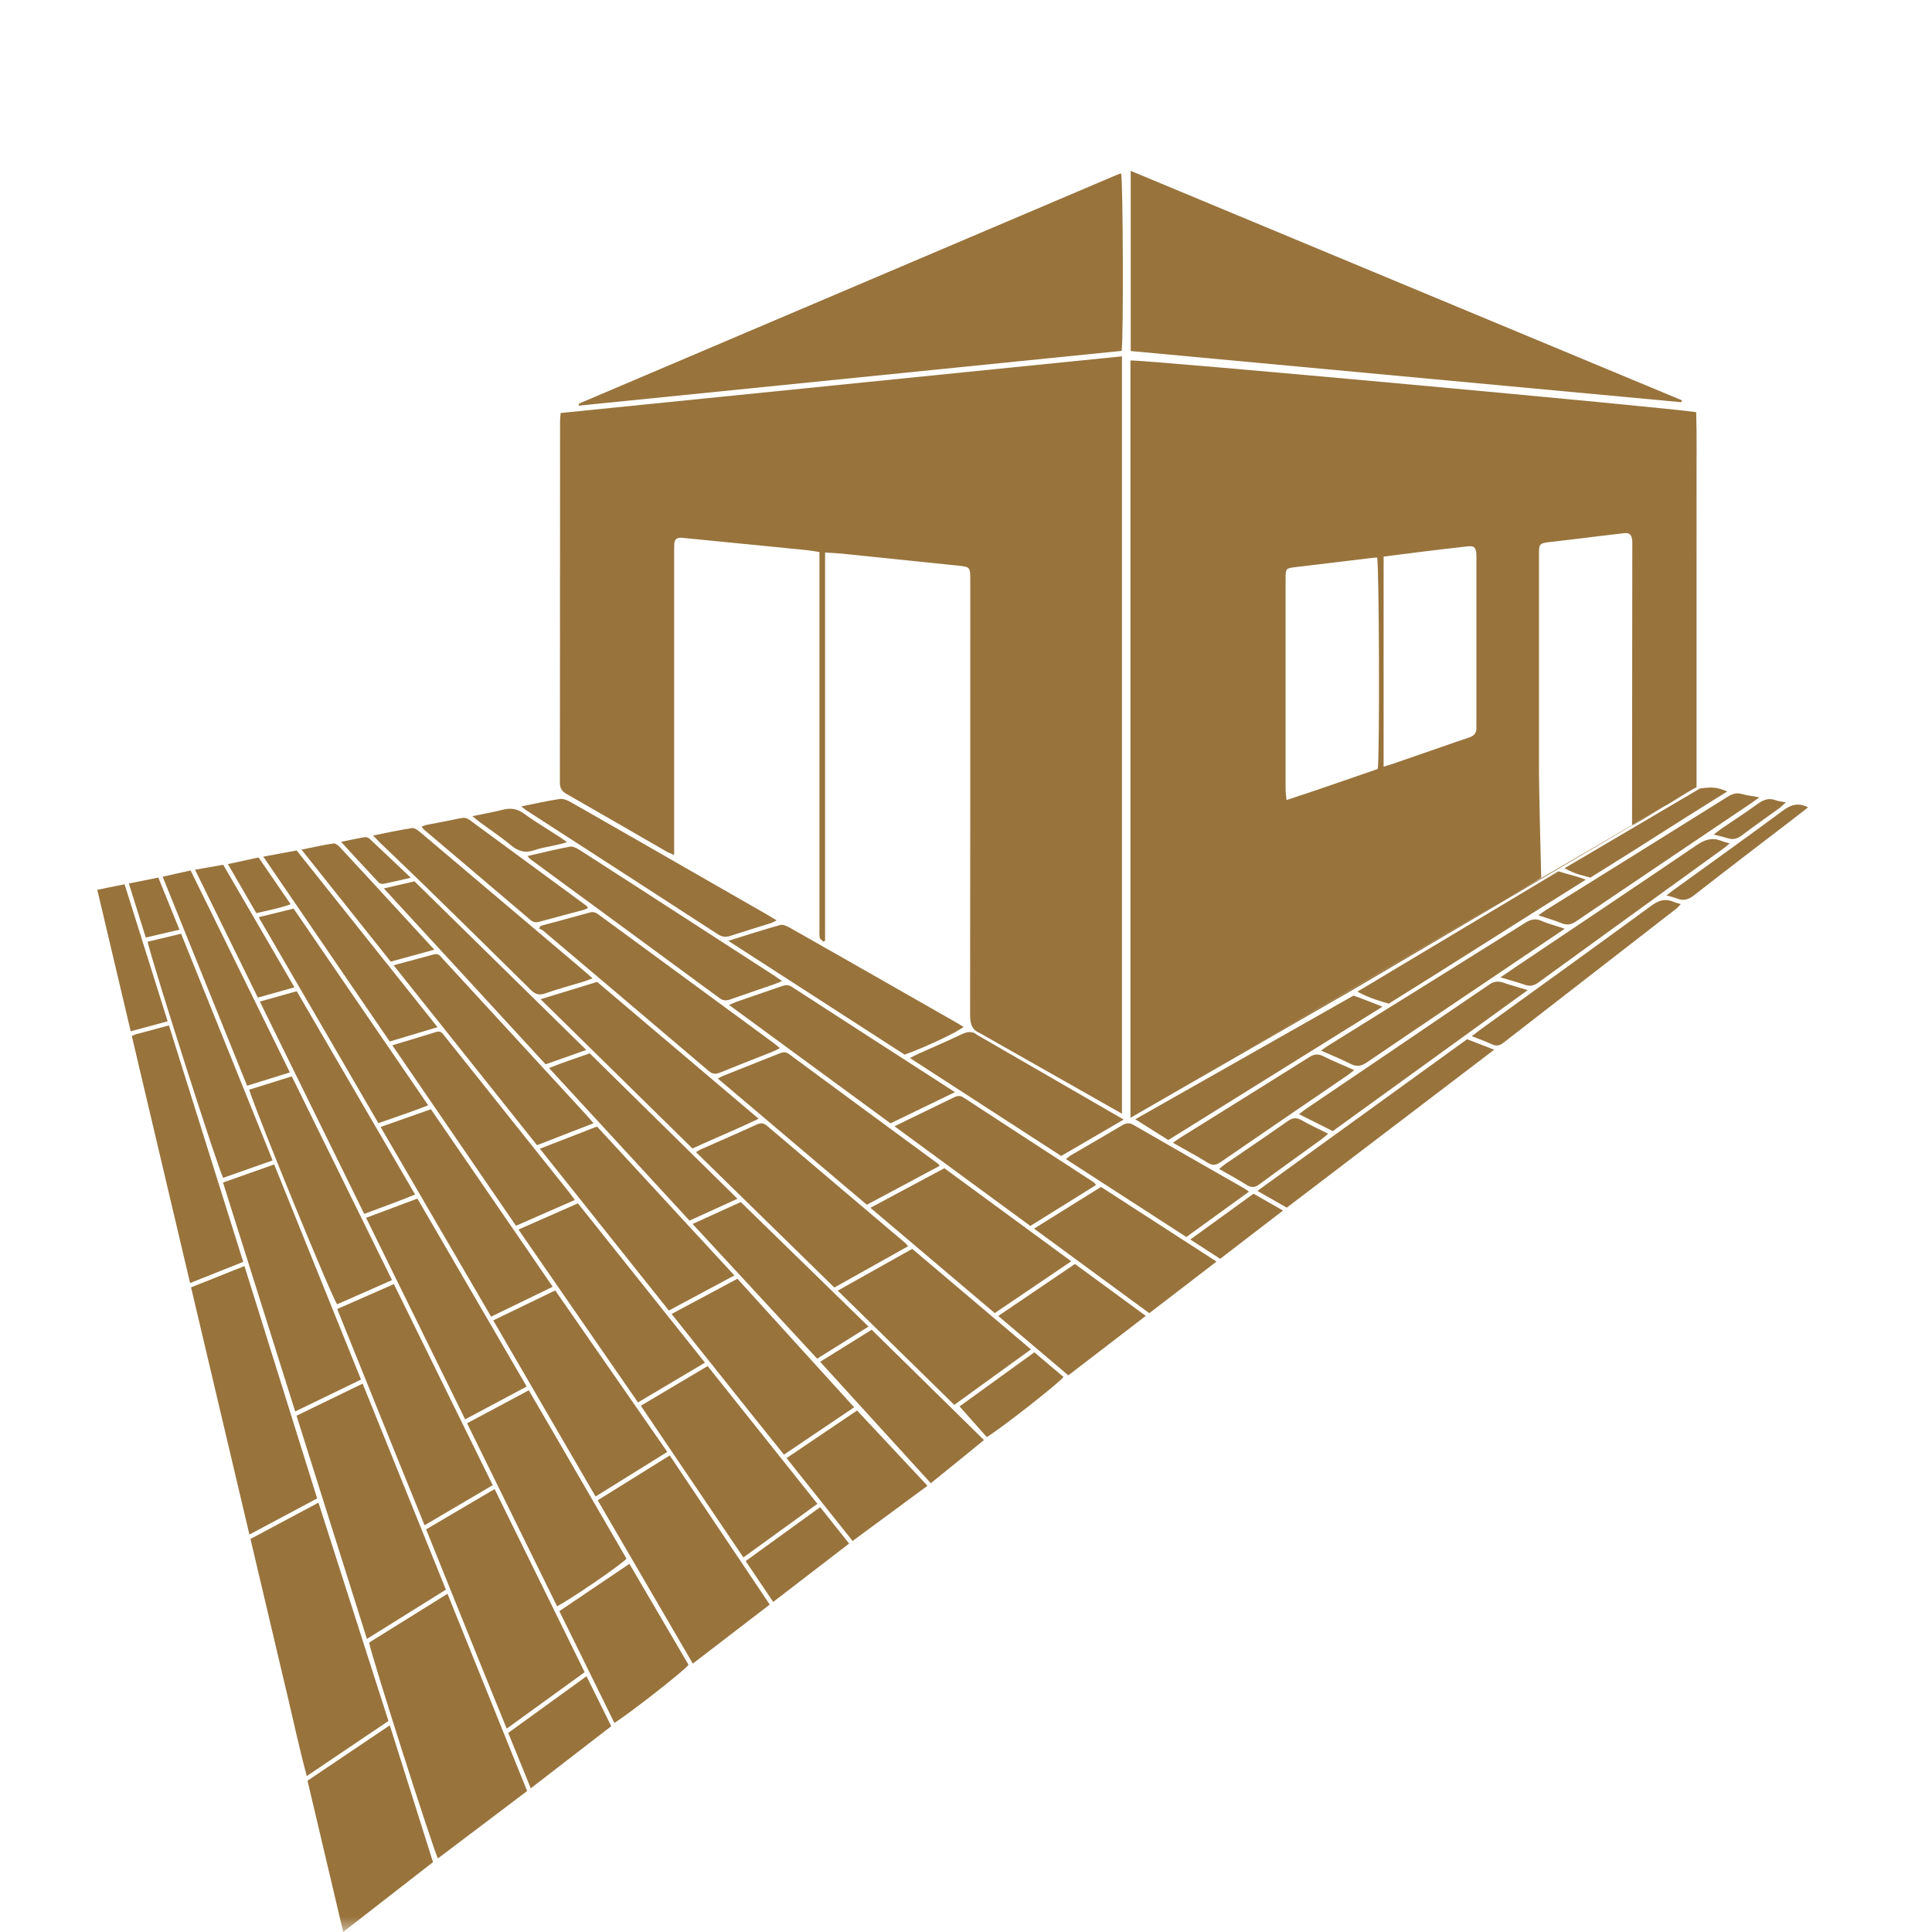 <svg width="64" height="64" viewBox="0 0 64 64" fill="none" xmlns="http://www.w3.org/2000/svg">
<mask id="mask0_5390_77" style="mask-type:alpha" maskUnits="userSpaceOnUse" x="0" y="0" width="64" height="64">
<rect width="64" height="64" fill="#C4C4C4"/>
</mask>
<g mask="url(#mask0_5390_77)">
<path d="M31.127 38.621C30.314 39.055 29.522 39.478 28.715 39.909C27.069 38.514 25.434 37.129 23.778 35.727C23.864 35.684 23.915 35.654 23.97 35.632C24.58 35.389 25.192 35.147 25.804 34.903C25.92 34.857 26.016 34.827 26.139 34.919C27.783 36.135 29.432 37.344 31.08 38.556C31.088 38.562 31.093 38.573 31.127 38.62V38.621Z" fill="#98733C"/>
<path d="M35.486 41.782C34.623 42.367 33.797 42.927 32.953 43.498C31.585 42.341 30.229 41.192 28.834 40.01C29.664 39.567 30.461 39.139 31.283 38.699C32.673 39.719 34.064 40.738 35.486 41.782Z" fill="#98733C"/>
<path d="M17.907 30.671C18.451 30.524 18.998 30.379 19.542 30.226C19.695 30.183 19.791 30.269 19.896 30.346C20.704 30.939 21.511 31.532 22.319 32.123C23.412 32.925 24.505 33.727 25.598 34.53C25.671 34.583 25.738 34.641 25.834 34.718C25.753 34.762 25.697 34.797 25.636 34.821C25.045 35.057 24.45 35.286 23.861 35.527C23.715 35.586 23.61 35.591 23.48 35.48C21.653 33.926 19.823 32.377 17.991 30.828C17.953 30.796 17.902 30.781 17.856 30.758C17.872 30.729 17.89 30.701 17.907 30.672V30.671Z" fill="#98733C"/>
<path d="M31.631 36.18C30.889 36.54 30.207 36.869 29.499 37.212C27.733 35.915 25.958 34.616 24.151 33.29C24.264 33.243 24.332 33.209 24.404 33.183C24.901 33.011 25.397 32.843 25.894 32.669C26.013 32.627 26.114 32.616 26.234 32.693C27.99 33.831 29.749 34.964 31.508 36.098C31.534 36.114 31.558 36.131 31.632 36.179L31.631 36.18Z" fill="#98733C"/>
<path d="M36.305 39.257C35.581 39.708 34.87 40.151 34.131 40.611C32.644 39.52 31.155 38.428 29.634 37.311C29.793 37.231 29.909 37.173 30.024 37.117C30.543 36.865 31.062 36.616 31.58 36.362C31.693 36.307 31.789 36.274 31.916 36.356C33.356 37.298 34.8 38.234 36.243 39.172C36.258 39.182 36.267 39.203 36.306 39.255L36.305 39.257Z" fill="#98733C"/>
<path d="M38.072 43.501C36.79 42.561 35.537 41.642 34.255 40.7C35.009 40.231 35.73 39.782 36.473 39.319C37.735 40.134 38.997 40.95 40.298 41.791C39.544 42.37 38.819 42.927 38.072 43.501Z" fill="#98733C"/>
<path d="M37.222 37.087C36.507 37.504 35.839 37.894 35.153 38.293C33.495 37.219 31.836 36.145 30.143 35.048C30.264 34.987 30.349 34.94 30.438 34.901C30.898 34.694 31.364 34.497 31.819 34.279C32.015 34.185 32.19 34.13 32.374 34.285" fill="#98733C"/>
<path d="M17.472 28.358C17.964 28.246 18.421 28.131 18.883 28.046C18.982 28.029 19.112 28.101 19.209 28.162C20.511 28.997 21.809 29.838 23.108 30.678C23.941 31.216 24.773 31.753 25.605 32.292C25.697 32.351 25.786 32.416 25.907 32.499C25.794 32.545 25.715 32.581 25.634 32.608C25.156 32.774 24.678 32.935 24.201 33.104C24.068 33.151 23.961 33.156 23.835 33.064C21.751 31.529 19.662 29.999 17.576 28.467C17.546 28.445 17.524 28.412 17.472 28.357V28.358Z" fill="#98733C"/>
<path d="M24.124 31.166C24.747 30.973 25.292 30.795 25.844 30.643C25.939 30.616 26.076 30.682 26.175 30.738C27.415 31.439 28.652 32.147 29.891 32.853C30.479 33.188 31.067 33.524 31.655 33.86C31.742 33.909 31.827 33.962 31.916 34.016C31.76 34.17 30.616 34.708 29.965 34.936C28.047 33.698 26.115 32.45 24.125 31.165L24.124 31.166Z" fill="#98733C"/>
<path d="M39.3 40.978C37.962 40.113 36.647 39.262 35.31 38.397C35.383 38.341 35.433 38.295 35.49 38.261C36.049 37.934 36.611 37.613 37.167 37.281C37.303 37.2 37.41 37.184 37.556 37.269C38.773 37.974 39.995 38.669 41.216 39.367C41.258 39.391 41.296 39.421 41.373 39.476C40.673 39.982 39.998 40.472 39.3 40.977V40.978Z" fill="#98733C"/>
<path d="M17.267 26.714C17.734 26.62 18.138 26.526 18.546 26.467C18.66 26.451 18.801 26.512 18.909 26.573C20.323 27.379 21.734 28.189 23.146 29C23.909 29.437 24.673 29.875 25.435 30.312C25.521 30.362 25.606 30.415 25.728 30.488C25.643 30.529 25.59 30.562 25.53 30.581C25.087 30.721 24.642 30.855 24.2 31C24.046 31.051 23.922 31.04 23.778 30.948C21.676 29.581 19.568 28.222 17.462 26.861C17.413 26.829 17.367 26.791 17.266 26.714H17.267Z" fill="#98733C"/>
<path d="M37.954 43.592C37.075 44.266 36.241 44.905 35.389 45.56C34.62 44.909 33.86 44.264 33.069 43.593C33.93 43.009 34.756 42.448 35.609 41.871C36.379 42.436 37.149 43.001 37.955 43.591L37.954 43.592Z" fill="#98733C"/>
<path d="M19.481 30.079C19.429 30.102 19.386 30.127 19.339 30.14C18.852 30.272 18.361 30.397 17.875 30.532C17.757 30.566 17.67 30.558 17.572 30.474C16.394 29.47 15.211 28.471 14.031 27.469C14.009 27.451 13.997 27.422 13.969 27.383C14.023 27.362 14.066 27.34 14.111 27.329C14.497 27.253 14.886 27.184 15.271 27.102C15.38 27.079 15.462 27.094 15.551 27.159C16.838 28.106 18.128 29.051 19.416 29.998C19.439 30.015 19.453 30.044 19.48 30.078L19.481 30.079Z" fill="#98733C"/>
<path d="M40.42 41.7C40.084 41.483 39.779 41.286 39.431 41.06C40.137 40.548 40.82 40.054 41.525 39.544C41.841 39.724 42.152 39.903 42.501 40.101C41.795 40.644 41.116 41.165 40.421 41.7H40.42Z" fill="#98733C"/>
<path d="M18.784 27.899C18.66 27.932 18.577 27.959 18.492 27.978C18.226 28.04 17.952 28.077 17.695 28.165C17.391 28.27 17.162 28.197 16.921 27.997C16.596 27.726 16.24 27.49 15.898 27.238C15.827 27.186 15.761 27.128 15.648 27.036C16.018 26.96 16.341 26.903 16.658 26.823C16.919 26.758 17.134 26.789 17.361 26.954C17.736 27.229 18.137 27.465 18.527 27.718C18.602 27.766 18.673 27.821 18.783 27.898L18.784 27.899Z" fill="#98733C"/>
<path d="M14.824 52.796C15.71 54.994 16.581 57.148 17.462 59.33C16.473 60.078 15.491 60.82 14.508 61.562C14.387 61.387 12.293 54.826 12.227 54.413C13.075 53.885 13.932 53.352 14.824 52.796Z" fill="#98733C"/>
<path d="M8.297 50.98C9.056 50.575 9.784 50.186 10.55 49.777C11.326 52.193 12.092 54.584 12.868 57.009C11.975 57.611 11.09 58.208 10.163 58.834C9.922 57.945 9.737 57.072 9.531 56.206C9.324 55.341 9.122 54.474 8.918 53.609C8.711 52.737 8.505 51.864 8.297 50.98Z" fill="#98733C"/>
<path d="M12.155 54.291C11.373 51.811 10.604 49.373 9.823 46.898C10.548 46.546 11.264 46.199 12.013 45.834C12.933 48.11 13.844 50.366 14.771 52.659C13.911 53.195 13.057 53.728 12.156 54.291H12.155Z" fill="#98733C"/>
<path d="M19.367 55.394C18.507 56.017 17.665 56.626 16.785 57.263C15.884 55.059 15.009 52.87 14.116 50.662C14.871 50.217 15.609 49.783 16.384 49.327C17.382 51.356 18.369 53.364 19.367 55.394Z" fill="#98733C"/>
<path d="M6.329 42.645C6.922 42.409 7.492 42.182 8.098 41.94C8.904 44.515 9.702 47.069 10.506 49.637C9.755 50.039 9.027 50.426 8.262 50.834C7.616 48.095 6.978 45.391 6.329 42.643V42.645Z" fill="#98733C"/>
<path d="M11.17 43.363C11.799 43.087 12.407 42.818 13.048 42.537C14.141 44.761 15.227 46.97 16.322 49.198C15.566 49.644 14.835 50.073 14.065 50.526C13.091 48.138 12.139 45.763 11.171 43.364L11.17 43.363Z" fill="#98733C"/>
<path d="M9.779 46.758C8.976 44.21 8.187 41.707 7.388 39.172C7.959 38.97 8.506 38.778 9.083 38.574C10.044 40.956 10.996 43.315 11.959 45.7C11.229 46.054 10.524 46.396 9.778 46.757L9.779 46.758Z" fill="#98733C"/>
<path d="M11.369 64C10.967 62.298 10.578 60.647 10.187 58.988C11.096 58.377 11.983 57.779 12.913 57.153C13.395 58.681 13.865 60.17 14.344 61.686C13.37 62.443 12.397 63.2 11.367 64H11.369Z" fill="#98733C"/>
<path d="M8.254 36.098C8.724 35.951 9.174 35.81 9.666 35.656C10.771 37.901 11.87 40.138 12.985 42.405C12.364 42.679 11.765 42.944 11.169 43.207C11.013 43.027 8.581 37.1 8.254 36.098Z" fill="#98733C"/>
<path d="M8.057 41.802C7.455 42.042 6.895 42.265 6.297 42.502C5.65 39.758 5.009 37.043 4.367 34.321C4.431 34.293 4.465 34.272 4.503 34.261C4.852 34.166 5.203 34.073 5.597 33.968C6.416 36.575 7.231 39.172 8.057 41.801V41.802Z" fill="#98733C"/>
<path d="M9.029 38.441C8.454 38.644 7.922 38.831 7.394 39.017C7.255 38.811 5.102 32.087 4.889 31.196C5.247 31.11 5.606 31.025 5.999 30.931C7.008 33.43 8.011 35.918 9.031 38.441H9.029Z" fill="#98733C"/>
<path d="M9.602 35.525C9.119 35.676 8.671 35.815 8.185 35.967C7.254 33.661 6.329 31.374 5.389 29.044C5.56 29.005 5.703 28.971 5.847 28.939C5.993 28.906 6.14 28.875 6.314 28.835C7.407 31.061 8.497 33.277 9.602 35.525Z" fill="#98733C"/>
<path d="M20.248 57.183C19.366 57.865 18.493 58.537 17.582 59.24C17.33 58.62 17.088 58.026 16.836 57.404C17.691 56.784 18.541 56.169 19.429 55.527C19.706 56.087 19.972 56.624 20.248 57.183Z" fill="#98733C"/>
<path d="M4.329 34.161C3.957 32.584 3.595 31.044 3.223 29.475C3.531 29.413 3.814 29.356 4.127 29.293C4.603 30.809 5.074 32.306 5.554 33.832C5.141 33.943 4.753 34.047 4.329 34.163V34.161Z" fill="#98733C"/>
<path d="M5.944 30.797C5.556 30.887 5.208 30.97 4.829 31.057C4.642 30.458 4.46 29.875 4.268 29.267C4.6 29.201 4.903 29.139 5.245 29.071C5.475 29.64 5.703 30.203 5.944 30.796V30.797Z" fill="#98733C"/>
<path d="M19.8 49.699C20.601 49.2 21.38 48.717 22.186 48.214C23.295 49.867 24.391 51.502 25.498 53.153C24.643 53.809 23.811 54.448 22.95 55.109C21.894 53.295 20.853 51.507 19.8 49.699Z" fill="#98733C"/>
<path d="M15.472 47.147C16.163 46.779 16.821 46.428 17.517 46.056C18.606 47.919 19.676 49.78 20.753 51.633C20.61 51.811 18.839 53.024 18.453 53.208C17.466 51.2 16.478 49.191 15.472 47.147Z" fill="#98733C"/>
<path d="M22.105 48.096C21.293 48.601 20.523 49.08 19.729 49.574C18.596 47.622 17.475 45.693 16.34 43.74C17.034 43.405 17.704 43.08 18.392 42.747C19.629 44.531 20.857 46.297 22.104 48.095L22.105 48.096Z" fill="#98733C"/>
<path d="M23.44 45.252C24.652 46.774 25.856 48.282 27.078 49.816C26.26 50.409 25.46 50.987 24.626 51.592C23.495 49.917 22.371 48.255 21.229 46.567C21.961 46.133 22.688 45.7 23.439 45.254L23.44 45.252Z" fill="#98733C"/>
<path d="M23.352 45.14C22.597 45.588 21.876 46.016 21.134 46.457C19.813 44.546 18.505 42.652 17.175 40.73C17.847 40.433 18.482 40.155 19.145 39.863C20.544 41.616 21.936 43.363 23.353 45.141L23.352 45.14Z" fill="#98733C"/>
<path d="M13.827 39.705C15.038 41.787 16.237 43.849 17.447 45.93C16.765 46.294 16.107 46.646 15.409 47.018C14.316 44.794 13.23 42.586 12.127 40.342C12.706 40.126 13.258 39.918 13.827 39.705Z" fill="#98733C"/>
<path d="M12.607 37.333C13.18 37.131 13.71 36.944 14.274 36.745C15.617 38.701 16.953 40.648 18.309 42.626C17.623 42.959 16.963 43.279 16.268 43.616C15.052 41.528 13.842 39.453 12.607 37.331V37.333Z" fill="#98733C"/>
<path d="M12.996 34.626C13.509 34.471 13.983 34.332 14.454 34.184C14.597 34.14 14.655 34.228 14.725 34.317C15.077 34.76 15.432 35.202 15.784 35.644C16.811 36.934 17.838 38.222 18.865 39.511C18.921 39.581 18.971 39.654 19.04 39.751C18.385 40.038 17.751 40.317 17.093 40.605C15.726 38.609 14.369 36.629 12.996 34.626Z" fill="#98733C"/>
<path d="M20.85 51.804C21.516 52.943 22.165 54.049 22.809 55.149C22.677 55.336 20.841 56.773 20.352 57.073C19.75 55.85 19.149 54.629 18.53 53.371C19.29 52.858 20.048 52.345 20.85 51.804Z" fill="#98733C"/>
<path d="M8.608 33.178C9.036 33.058 9.421 32.949 9.829 32.835C11.133 35.075 12.43 37.302 13.75 39.569C13.193 39.803 12.638 39.994 12.065 40.212C10.913 37.868 9.773 35.547 8.608 33.178Z" fill="#98733C"/>
<path d="M8.568 30.383C8.976 30.283 9.336 30.194 9.726 30.099C11.204 32.259 12.682 34.418 14.185 36.615C13.635 36.832 13.094 37.006 12.534 37.206C11.217 34.94 9.907 32.686 8.568 30.383Z" fill="#98733C"/>
<path d="M12.91 34.501C11.507 32.45 10.127 30.433 8.722 28.377C9.121 28.303 9.465 28.24 9.827 28.173C11.375 30.115 12.919 32.051 14.493 34.026C13.947 34.189 13.441 34.341 12.91 34.501Z" fill="#98733C"/>
<path d="M9.753 32.706C9.338 32.822 8.953 32.931 8.542 33.047C7.849 31.636 7.164 30.242 6.461 28.81C6.789 28.753 7.074 28.702 7.394 28.647C8.172 29.985 8.953 31.329 9.753 32.706Z" fill="#98733C"/>
<path d="M27.169 49.927C27.493 50.335 27.798 50.719 28.128 51.133C27.285 51.78 26.463 52.411 25.612 53.066C25.306 52.611 25.011 52.172 24.702 51.712C25.526 51.115 26.328 50.535 27.169 49.926V49.927Z" fill="#98733C"/>
<path d="M8.492 30.25C8.173 29.699 7.874 29.185 7.55 28.625C7.901 28.549 8.22 28.48 8.565 28.404C8.913 28.911 9.259 29.417 9.628 29.954C9.248 30.093 8.879 30.153 8.494 30.249L8.492 30.25Z" fill="#98733C"/>
<path d="M23.055 38.166C23.126 38.124 23.165 38.096 23.209 38.077C23.828 37.803 24.45 37.534 25.065 37.253C25.206 37.188 25.3 37.201 25.417 37.301C26.942 38.599 28.472 39.892 30.001 41.188C30.024 41.207 30.039 41.232 30.082 41.283C29.266 41.74 28.46 42.193 27.64 42.651C26.105 41.15 24.589 39.667 23.054 38.166H23.055Z" fill="#98733C"/>
<path d="M22.247 43.527C22.987 43.132 23.696 42.752 24.428 42.361C25.71 43.773 26.987 45.178 28.294 46.618C27.52 47.14 26.762 47.651 25.97 48.187C24.726 46.644 23.505 45.095 22.248 43.527H22.247Z" fill="#98733C"/>
<path d="M34.151 44.7C33.289 45.323 32.464 45.921 31.612 46.538C30.329 45.28 29.055 44.03 27.752 42.754C28.584 42.288 29.39 41.835 30.219 41.37C31.521 42.474 32.815 43.569 34.151 44.7Z" fill="#98733C"/>
<path d="M22.157 43.413C20.729 41.62 19.323 39.857 17.885 38.053C18.532 37.801 19.149 37.562 19.776 37.318C21.29 38.958 22.792 40.587 24.327 42.251C23.597 42.642 22.889 43.021 22.157 43.413Z" fill="#98733C"/>
<path d="M17.909 33.1C18.559 32.901 19.163 32.716 19.78 32.527C21.553 34.029 23.323 35.528 25.13 37.059C24.393 37.414 23.669 37.709 22.937 38.044C21.271 36.406 19.605 34.768 17.908 33.1H17.909Z" fill="#98733C"/>
<path d="M13.039 31.974C13.526 31.843 13.954 31.732 14.381 31.614C14.535 31.571 14.598 31.689 14.678 31.775C15.255 32.4 15.829 33.025 16.404 33.651C17.418 34.753 18.431 35.856 19.444 36.958C19.51 37.03 19.572 37.106 19.66 37.21C19.02 37.458 18.412 37.695 17.79 37.936C16.211 35.955 14.643 33.986 13.038 31.974H13.039Z" fill="#98733C"/>
<path d="M27.168 45.112C27.75 44.75 28.304 44.405 28.876 44.049C30.114 45.265 31.337 46.468 32.595 47.703C32.01 48.187 31.431 48.649 30.834 49.133C29.613 47.794 28.404 46.467 27.169 45.112H27.168Z" fill="#98733C"/>
<path d="M22.944 40.546C23.498 40.293 24.01 40.06 24.538 39.819C25.943 41.188 27.34 42.55 28.771 43.945C28.197 44.303 27.645 44.647 27.069 45.007C25.702 43.53 24.343 42.061 22.944 40.546Z" fill="#98733C"/>
<path d="M12.36 27.677C12.824 27.585 13.236 27.493 13.651 27.432C13.736 27.419 13.85 27.509 13.93 27.576C15.099 28.562 16.265 29.551 17.432 30.539C18.065 31.076 18.7 31.612 19.333 32.149C19.422 32.225 19.509 32.303 19.63 32.41C19.499 32.458 19.418 32.492 19.334 32.517C18.909 32.647 18.477 32.76 18.057 32.909C17.852 32.981 17.724 32.931 17.579 32.787C16.441 31.661 15.3 30.541 14.155 29.422C13.649 28.927 13.133 28.439 12.623 27.948C12.544 27.873 12.471 27.793 12.358 27.677H12.36Z" fill="#98733C"/>
<path d="M30.722 49.219C29.892 49.831 29.08 50.43 28.244 51.047C27.512 50.129 26.795 49.229 26.056 48.301C26.841 47.772 27.607 47.255 28.392 46.725C29.171 47.559 29.936 48.377 30.723 49.218L30.722 49.219Z" fill="#98733C"/>
<path d="M24.429 39.711C23.871 39.966 23.367 40.195 22.841 40.434C21.297 38.759 19.76 37.088 18.188 35.381C18.645 35.191 19.083 35.058 19.535 34.893C21.154 36.487 22.773 38.08 24.431 39.711H24.429Z" fill="#98733C"/>
<path d="M19.421 34.781C18.941 34.95 18.516 35.1 18.074 35.257C16.296 33.323 14.524 31.396 12.716 29.431C13.08 29.346 13.391 29.274 13.73 29.195C15.609 31.039 17.492 32.888 19.421 34.781Z" fill="#98733C"/>
<path d="M12.943 31.855C11.956 30.616 10.989 29.402 9.988 28.145C10.377 28.067 10.71 27.988 11.047 27.941C11.119 27.931 11.222 28.022 11.284 28.091C11.987 28.847 12.685 29.608 13.383 30.368C13.704 30.718 14.025 31.067 14.387 31.46C13.888 31.596 13.428 31.722 12.943 31.855Z" fill="#98733C"/>
<path d="M31.787 46.589C32.573 46.019 33.406 45.417 34.264 44.797C34.589 45.07 34.909 45.342 35.229 45.613C35.104 45.797 33.184 47.303 32.689 47.605C32.4 47.28 32.106 46.948 31.787 46.59V46.589Z" fill="#98733C"/>
<path d="M13.607 29.076C13.258 29.156 12.986 29.222 12.711 29.277C12.661 29.288 12.582 29.274 12.549 29.238C12.141 28.806 11.741 28.368 11.298 27.888C11.593 27.828 11.832 27.774 12.075 27.733C12.126 27.725 12.201 27.746 12.239 27.782C12.681 28.195 13.119 28.613 13.607 29.075V29.076Z" fill="#98733C"/>
<path d="M44.836 32.981C45.14 33.085 45.438 33.21 45.794 33.348C45.794 33.348 45.794 33.348 45.794 33.349C43.406 34.836 41.059 36.297 38.702 37.765C38.337 37.535 37.98 37.312 37.608 37.078C37.608 37.078 37.608 37.078 37.608 37.077" fill="#98733C"/>
<path d="M51.626 28.863C51.93 28.967 52.175 29.001 52.53 29.141C52.53 29.141 52.53 29.141 52.53 29.142C50.143 30.629 48.362 31.78 46.004 33.248C45.727 33.166 45.382 33.072 44.972 32.854L44.974 32.844" fill="#98733C"/>
<path d="M56.314 26.119C56.766 26.063 56.86 26.078 57.215 26.217C57.215 26.217 57.215 26.217 57.215 26.219C54.828 27.706 55.042 27.604 52.684 29.072C52.406 28.99 52.243 28.982 51.833 28.766L51.835 28.756" fill="#98733C"/>
<path d="M51.834 30.766C51.426 31.042 51.083 31.273 50.739 31.505C48.919 32.733 47.097 33.956 45.282 35.191C45.089 35.323 44.938 35.346 44.731 35.239C44.428 35.083 44.11 34.958 43.76 34.802C43.873 34.725 43.952 34.665 44.034 34.615C45.409 33.758 47.571 32.42 50.526 30.569C50.704 30.458 50.855 30.415 51.056 30.502C51.284 30.601 51.529 30.664 51.835 30.766H51.834Z" fill="#98733C"/>
<path d="M48.6 34.426C48.885 34.536 49.164 34.645 49.496 34.773C47.182 36.536 44.916 38.261 42.626 40.005C42.317 39.829 42.007 39.652 41.653 39.45C43.994 37.757 46.293 36.094 48.599 34.426H48.6Z" fill="#98733C"/>
<path d="M50.605 32.8C48.426 34.377 46.291 35.92 44.15 37.469C43.779 37.283 43.42 37.105 43.03 36.908C43.136 36.829 43.205 36.773 43.277 36.724C45.295 35.357 47.313 33.993 49.327 32.62C49.489 32.508 49.627 32.493 49.802 32.553C50.048 32.636 50.297 32.705 50.605 32.798V32.8Z" fill="#98733C"/>
<path d="M44.861 35.448C44.759 35.527 44.692 35.582 44.62 35.632C43.226 36.584 41.831 37.534 40.44 38.492C40.289 38.596 40.174 38.622 40.008 38.518C39.641 38.29 39.258 38.085 38.854 37.855C38.956 37.785 39.025 37.733 39.1 37.686C40.523 36.798 41.95 35.914 43.37 35.02C43.535 34.915 43.665 34.902 43.841 34.991C44.162 35.153 44.499 35.288 44.861 35.448Z" fill="#98733C"/>
<path d="M49.701 32.378C49.942 32.215 50.124 32.09 50.308 31.966C52.273 30.645 54.243 29.329 56.202 27.997C56.468 27.816 56.713 27.733 57.014 27.852C57.094 27.884 57.18 27.903 57.297 27.939C57.218 28.005 57.169 28.051 57.113 28.091C55.062 29.574 53.012 31.056 50.964 32.544C50.818 32.649 50.69 32.684 50.518 32.624C50.271 32.536 50.016 32.47 49.702 32.377L49.701 32.378Z" fill="#98733C"/>
<path d="M58.277 26.413C58.145 26.509 58.074 26.563 57.999 26.614C56.069 27.915 54.136 29.214 52.21 30.52C52.05 30.629 51.914 30.657 51.735 30.584C51.496 30.489 51.247 30.417 50.96 30.32C51.077 30.239 51.147 30.186 51.222 30.139C53.223 28.891 55.227 27.646 57.226 26.396C57.381 26.299 57.525 26.249 57.708 26.304C57.87 26.352 58.042 26.368 58.276 26.411L58.277 26.413Z" fill="#98733C"/>
<path d="M48.754 34.326C48.889 34.223 48.99 34.142 49.097 34.066C50.968 32.714 52.841 31.365 54.704 30.002C54.941 29.828 55.152 29.756 55.423 29.869C55.495 29.899 55.573 29.917 55.678 29.95C55.616 30.013 55.575 30.067 55.523 30.106C53.62 31.582 51.714 33.057 49.811 34.536C49.684 34.635 49.578 34.664 49.429 34.596C49.221 34.499 49.004 34.423 48.756 34.326H48.754Z" fill="#98733C"/>
<path d="M43.996 37.556C43.909 37.629 43.853 37.684 43.79 37.729C43.102 38.228 42.409 38.72 41.727 39.226C41.574 39.34 41.458 39.354 41.296 39.252C41.009 39.069 40.706 38.908 40.384 38.723C40.475 38.651 40.534 38.599 40.597 38.555C41.281 38.085 41.97 37.623 42.648 37.145C42.808 37.031 42.935 37.005 43.112 37.106C43.39 37.266 43.682 37.397 43.996 37.556Z" fill="#98733C"/>
<path d="M59.897 26.744C59.714 26.886 59.556 27.009 59.397 27.132C58.305 27.97 57.209 28.804 56.124 29.652C55.935 29.8 55.767 29.855 55.546 29.761C55.455 29.723 55.355 29.706 55.203 29.662C55.317 29.575 55.392 29.515 55.469 29.46C56.666 28.593 57.869 27.735 59.057 26.856C59.319 26.662 59.559 26.572 59.897 26.746V26.744Z" fill="#98733C"/>
<path d="M56.767 27.645C56.881 27.559 56.957 27.497 57.038 27.442C57.429 27.175 57.83 26.918 58.212 26.638C58.406 26.496 58.59 26.423 58.825 26.509C58.918 26.543 59.02 26.552 59.158 26.58C59.074 26.656 59.022 26.711 58.962 26.756C58.538 27.065 58.107 27.366 57.688 27.681C57.545 27.789 57.408 27.822 57.239 27.769C57.099 27.725 56.955 27.693 56.767 27.645Z" fill="#98733C"/>
<path d="M44.849 32.768L56.2 26.086C56.2 26.025 54.064 27.403 54.064 27.342C54.064 24.274 54.072 21.054 54.072 18.015C54.072 17.975 54.074 17.934 54.069 17.894C54.048 17.704 53.979 17.642 53.792 17.663C53.279 17.721 52.767 17.786 52.254 17.848C51.953 17.885 51.651 17.919 51.35 17.954C50.997 17.996 50.98 18.014 50.98 18.363C50.98 20.672 50.98 22.981 50.98 25.289C50.98 26.38 51.044 28.58 51.055 29.072C51.055 29.119 37.447 37.019 37.447 37.03M56.2 26.086C56.2 26.086 56.2 26.049 56.2 26.021ZM37.448 37.03V11.942C37.706 11.896 55.404 13.514 56.188 13.655C56.215 14.483 56.196 15.319 56.2 16.153C56.203 16.984 56.2 17.814 56.2 18.645V23.657C56.2 24.496 56.2 25.208 56.2 26.086M45.64 25.474C45.708 25.019 45.686 18.686 45.619 18.47C45.571 18.472 45.521 18.472 45.472 18.479C44.628 18.58 43.785 18.68 42.941 18.783C42.589 18.826 42.587 18.828 42.587 19.168C42.587 21.496 42.587 23.824 42.587 26.15C42.587 26.247 42.603 26.344 42.616 26.502C43.656 26.168 44.64 25.813 45.638 25.474H45.64ZM45.832 25.397C45.938 25.365 46.024 25.342 46.109 25.313C46.645 25.128 47.179 24.942 47.715 24.757C48.03 24.648 48.344 24.535 48.662 24.432C48.828 24.377 48.919 24.281 48.908 24.1C48.904 24.039 48.908 23.978 48.908 23.917C48.908 22.135 48.908 20.353 48.908 18.573C48.908 18.502 48.911 18.431 48.907 18.36C48.892 18.129 48.831 18.075 48.604 18.1C48.122 18.154 47.639 18.21 47.158 18.27C46.718 18.323 46.28 18.381 45.834 18.437V25.397H45.832Z" fill="#98733C"/>
<path d="M32.449 34.218C32.144 34.089 32.136 33.837 32.136 33.55C32.143 28.84 32.142 24.131 32.142 19.422C32.142 19.331 32.142 19.24 32.142 19.149C32.139 18.797 32.117 18.776 31.77 18.741C30.471 18.608 29.173 18.472 27.874 18.339C27.706 18.322 27.536 18.317 27.332 18.303V31.165L27.27 31.191C27.231 31.149 27.166 31.111 27.156 31.063C27.137 30.966 27.145 30.862 27.145 30.761C27.145 26.741 27.145 22.719 27.145 18.699V18.288C26.987 18.263 26.851 18.237 26.714 18.223C25.384 18.09 24.056 17.958 22.726 17.828C22.675 17.823 22.625 17.819 22.574 17.815C22.426 17.802 22.342 17.87 22.336 18.02C22.332 18.122 22.332 18.223 22.332 18.324C22.332 21.525 22.332 24.724 22.332 27.925V28.322C22.223 28.274 22.151 28.249 22.085 28.212C20.981 27.575 19.877 26.933 18.769 26.302C18.608 26.21 18.547 26.107 18.547 25.922C18.553 21.933 18.551 17.942 18.553 13.952C18.553 13.874 18.564 13.795 18.572 13.681C24.769 13.055 30.956 12.431 37.166 11.804V36.892" fill="#98733C"/>
<path d="M55.693 13.323C49.62 12.758 43.547 12.194 37.456 11.628V5.66C43.556 8.198 49.638 10.73 55.718 13.262C55.709 13.282 55.702 13.302 55.693 13.323Z" fill="#98733C"/>
<path d="M37.157 11.623C31.154 12.228 25.163 12.834 19.173 13.438C19.171 13.419 19.167 13.411 19.168 13.404C19.171 13.395 19.176 13.386 19.182 13.378C19.188 13.371 19.196 13.363 19.205 13.359C25.136 10.836 31.066 8.313 36.998 5.792C37.043 5.773 37.091 5.76 37.138 5.744C37.203 5.968 37.22 11.192 37.156 11.623H37.157Z" fill="#98733C"/>
</g>
</svg>
